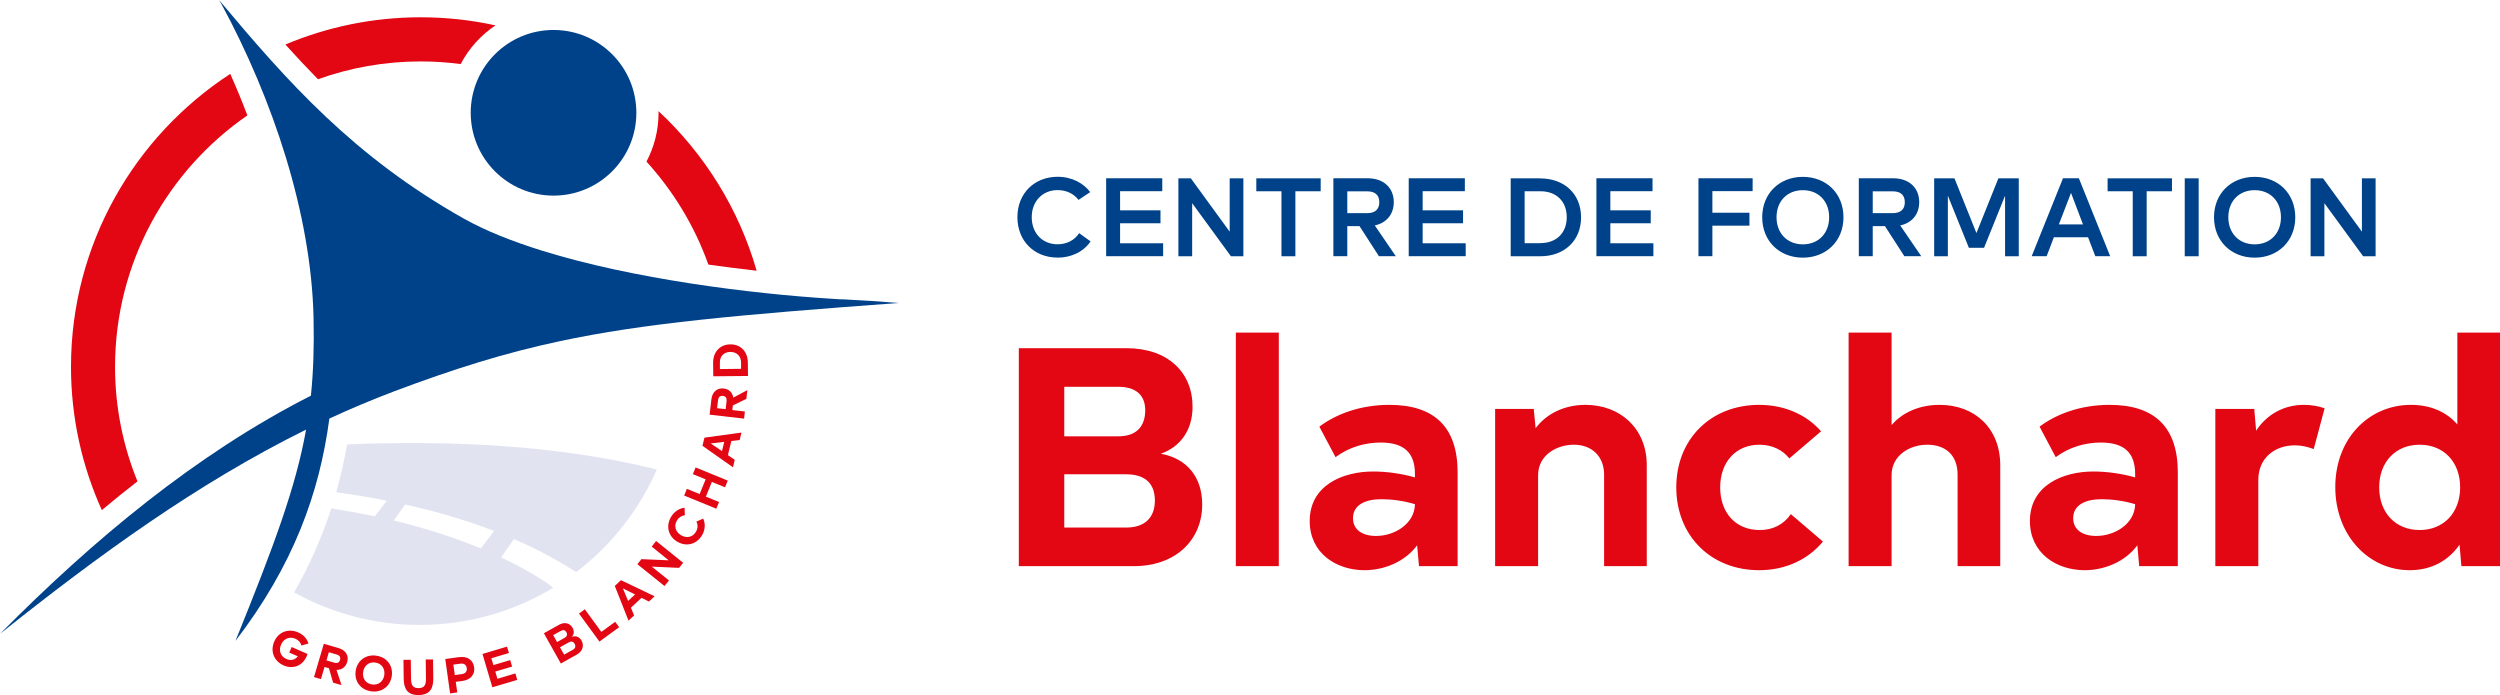 <?xml version="1.0" encoding="UTF-8"?>
<svg id="Calque_1" data-name="Calque 1" xmlns="http://www.w3.org/2000/svg" viewBox="0 0 321.16 89.29">
  <defs>
    <style>
      .cls-1 {
        fill: #004289;
      }

      .cls-2 {
        fill: #e1e3f1;
      }

      .cls-3 {
        fill: #e30613;
      }
    </style>
  </defs>
  <path class="cls-2" d="M50.59,66.87l1.46-2.06c3.98.89,7.82,2.01,11.43,3.4l-1.72,2.24c-3.51-1.45-7.25-2.64-11.17-3.58M37.78,76.1c4.77,2.65,10.26,4.18,16.11,4.18,6.29,0,12.17-1.74,17.18-4.78-.33-.24-.65-.5-.99-.74-1.79-1.16-3.71-2.21-5.71-3.15l1.66-2.36c2.83,1.23,5.5,2.64,7.98,4.25,4.49-3.42,8.08-7.95,10.37-13.18-12.63-3.18-26.84-3.77-39.79-3.23-.37,2.1-.83,4.15-1.4,6.15,2.19.3,4.37.65,6.5,1.08l-1.54,2.01c-1.84-.39-3.71-.72-5.59-1.01-1.21,3.72-2.8,7.3-4.78,10.79"/>
  <path class="cls-3" d="M31.78,14.83c-.68-1.79-1.41-3.57-2.2-5.34-12.3,8.02-20.46,21.89-20.46,37.64,0,6.56,1.43,12.78,3.96,18.4,1.53-1.28,3.06-2.51,4.58-3.69-1.85-4.55-2.88-9.51-2.88-14.71,0-13.38,6.74-25.21,16.99-32.3M63.65,3.26c-3.1-.68-6.32-1.04-9.61-1.04-6.16,0-12.03,1.25-17.38,3.5,1.37,1.52,2.76,3,4.19,4.46,4.13-1.48,8.57-2.29,13.19-2.29,1.74,0,3.46.12,5.14.34,1.05-2.01,2.6-3.72,4.47-4.97M91,33.99c2.19.31,4.28.57,6.2.79-2.28-7.96-6.71-15.01-12.61-20.51,0,.07.01.14.01.22,0,2.26-.56,4.39-1.55,6.27,3.46,3.81,6.19,8.29,7.95,13.23"/>
  <path class="cls-1" d="M108.24,38.45c-.11,0-.22,0-.34,0-.35-.03-.7-.05-1.05-.07-10.47-.65-25.51-2.55-37.13-6.15-3.87-1.2-7.34-2.58-10.16-4.16C45.44,20.11,36.93,10.51,28.14,0c.09.16.18.3.27.45,6.68,12.33,11.57,27.05,11.87,40.36.08,3.7-.02,6.93-.34,10.02-14.74,7.49-27.98,18.52-39.93,30.59,12.55-10.02,25.34-19.33,39.31-26.23-1.33,7.45-4.14,14.96-9.07,27.14,7.43-9.68,10.8-19.01,12.06-28.56,2.72-1.26,5.49-2.42,8.3-3.49,7.85-2.95,14.29-4.95,21.26-6.44,10.85-2.32,22.96-3.4,43.59-4.92-2.42-.2-4.82-.35-7.21-.47"/>
  <path class="cls-3" d="M95.2,46.57v.81s-2.72.03-2.72.03v-.81c-.02-.84.51-1.38,1.34-1.39.83,0,1.37.53,1.38,1.36M91.61,46.6l.02,1.74,4.46-.04-.02-1.74c-.01-1.35-.89-2.34-2.25-2.32-1.37.01-2.22,1.02-2.21,2.37M92.12,52.44l.12-1.03c.05-.4.26-.59.62-.55.36.04.52.27.48.67l-.12,1.03-1.1-.12ZM95.88,51.23l.13-1.11-1.81.96c-.1-.67-.57-1.1-1.23-1.17-.83-.1-1.47.42-1.58,1.38l-.23,1.98,4.43.51.1-.92-1.61-.18.07-.6,1.73-.84ZM92.75,57.95l-1.45-.98,1.74-.21-.29,1.19ZM95.02,56.53l.23-.96-4.75.65-.26,1.05,3.92,2.76.23-.96-.88-.6.44-1.81,1.06-.13ZM89.01,60.91l1.64.67-.77,1.89-1.64-.67-.35.86,4.13,1.69.35-.86-1.69-.69.77-1.89,1.69.69.35-.86-4.13-1.69-.35.86ZM90.18,68.77c.41-.69.47-1.49.15-2.15l-.87.39c.22.41.19.89-.06,1.31-.41.69-1.19.87-1.91.44-.72-.43-.94-1.21-.53-1.89.24-.41.62-.64,1.02-.68l-.04-.96c-.64.06-1.32.46-1.74,1.18-.68,1.15-.37,2.49.81,3.18,1.17.69,2.49.33,3.17-.82M83.71,70.21l2.19,1.77-3.5-.15-.52.65,3.48,2.8.58-.71-2.21-1.78,3.51.16.52-.65-3.47-2.8-.57.72ZM80.69,77.21l-.67-1.62,1.56.78-.9.83ZM83.37,77.27l.72-.67-4.32-2.07-.79.74,1.76,4.46.72-.67-.41-.99,1.36-1.27.96.48ZM77.25,81.18l-2.12-2.91-.75.55,2.63,3.6,2.53-1.85-.51-.69-1.78,1.3ZM73.58,83.48l-1.11.62-.53-.95,1.11-.62c.34-.19.61-.12.77.18.17.31.1.58-.24.77M72.04,81.05c.32-.18.57-.11.71.15.17.3.1.56-.22.74l-.97.54-.49-.89.97-.54ZM73.46,81.82c.29-.33.33-.75.1-1.16-.35-.62-1.03-.8-1.76-.39l-1.93,1.08,2.18,3.89,2.05-1.15c.76-.42.96-1.16.61-1.79-.27-.49-.73-.67-1.25-.49M63.9,87.19l-.27-.92,2.16-.64-.25-.83-2.16.64-.26-.88,2.26-.67-.25-.82-3.15.94,1.27,4.28,3.2-.95-.24-.83-2.31.69ZM59.31,86.6l-.88.12-.19-1.34.89-.12c.48-.07.77.14.83.57.06.43-.17.71-.65.77M59.02,84.41l-1.82.25.62,4.42.92-.13-.19-1.36.9-.12c1.04-.15,1.59-.85,1.46-1.76-.13-.9-.85-1.44-1.89-1.29M53.78,89.29c1.5-.02,1.89-.92,1.88-2.14l-.03-2.43h-.94s.03,2.45.03,2.45c.01.89-.25,1.22-.95,1.23-.69,0-.96-.33-.97-1.21l-.03-2.43h-.94s.03,2.44.03,2.44c.02,1.24.45,2.11,1.92,2.09M47.81,87.93c-.81-.11-1.28-.76-1.16-1.6.12-.83.75-1.33,1.55-1.22.81.11,1.28.77,1.17,1.6-.12.83-.75,1.33-1.56,1.22M47.69,88.81c1.33.19,2.45-.62,2.64-1.97.19-1.36-.67-2.43-2-2.61-1.33-.19-2.45.62-2.64,1.97-.19,1.35.66,2.43,2,2.61M42.25,83.79l1,.29c.39.11.53.36.43.7-.1.34-.36.47-.74.35l-1-.29.31-1.06ZM42.8,87.7l1.07.31-.64-1.95c.67.01,1.18-.37,1.37-1.01.24-.8-.16-1.52-1.09-1.79l-1.91-.56-1.26,4.28.89.26.46-1.56.57.17.53,1.85ZM39.39,84.31c.07-.15.1-.24.11-.3l-2.03-.89-.31.71,1.1.48c-.37.47-.89.6-1.46.35-.77-.33-1.03-1.09-.69-1.85.33-.77,1.07-1.08,1.83-.76.4.18.67.47.79.88l.9-.27c-.21-.66-.7-1.15-1.33-1.42-1.22-.53-2.52-.09-3.07,1.18-.55,1.26-.02,2.52,1.2,3.06,1.2.53,2.44.06,2.96-1.16"/>
  <path class="cls-1" d="M303.42,22.91v6.85l-4.99-6.85h-1.6v10.01h1.77v-6.82l4.98,6.82h1.6v-10.01h-1.76ZM289.64,31.39c-2,0-3.38-1.42-3.38-3.48s1.37-3.48,3.38-3.48,3.38,1.42,3.38,3.48-1.37,3.48-3.38,3.48M289.64,33.1c3,0,5.22-2.13,5.22-5.19s-2.21-5.19-5.22-5.19-5.22,2.13-5.22,5.19,2.22,5.19,5.22,5.19M282.45,22.91h-1.79v10.01h1.79v-10.01ZM279.01,22.91h-8.26v1.66h3.23v8.35h1.79v-8.35h3.25v-1.66ZM264.49,28.83l1.56-4.05,1.54,4.05h-3.1ZM269.16,32.91h1.92l-4.02-10.01h-2.04l-4.02,10.01h1.92l.93-2.43h4.39l.93,2.43ZM259.34,22.91h-2.62l-2.82,7.03-2.82-7.03h-2.61v10.01h1.76v-7.78l2.7,6.69h1.95l2.7-6.69v7.78h1.76v-10.01ZM240.58,24.58h2.58c1.02,0,1.54.5,1.54,1.4s-.53,1.4-1.54,1.4h-2.58v-2.81ZM244.64,32.91h2.17l-2.7-3.95c1.54-.33,2.44-1.46,2.44-2.99,0-1.82-1.27-3.07-3.37-3.07h-4.39v10.01h1.79v-3.86h1.57l2.49,3.86ZM231.6,31.39c-2,0-3.38-1.42-3.38-3.48s1.37-3.48,3.38-3.48,3.38,1.42,3.38,3.48-1.37,3.48-3.38,3.48M231.6,33.1c3,0,5.22-2.13,5.22-5.19s-2.21-5.19-5.22-5.19-5.22,2.13-5.22,5.19,2.21,5.19,5.22,5.19M225.15,24.56v-1.66h-6.96v10.01h1.79v-3.92h4.76v-1.66h-4.76v-2.78h5.18ZM206.87,31.26v-2.58h5.19v-1.66h-5.19v-2.46h5.42v-1.66h-7.21v10.01h7.32v-1.66h-5.53ZM197.89,31.24h-2.03v-6.67h2.03c2.05,0,3.38,1.3,3.38,3.33s-1.33,3.33-3.38,3.33M197.89,22.91h-3.82v10.01h3.82c3,0,5.22-1.94,5.22-5s-2.21-5-5.22-5M182.76,31.26v-2.58h5.19v-1.66h-5.19v-2.46h5.42v-1.66h-7.21v10.01h7.32v-1.66h-5.53ZM173.08,24.58h2.57c1.02,0,1.54.5,1.54,1.4s-.53,1.4-1.54,1.4h-2.57v-2.81ZM177.14,32.91h2.17l-2.7-3.95c1.54-.33,2.44-1.46,2.44-2.99,0-1.82-1.27-3.07-3.37-3.07h-4.39v10.01h1.79v-3.86h1.57l2.49,3.86ZM169.65,22.91h-8.26v1.66h3.23v8.35h1.79v-8.35h3.25v-1.66ZM157.97,22.91v6.85l-4.99-6.85h-1.6v10.01h1.77v-6.82l4.98,6.82h1.6v-10.01h-1.76ZM143.89,31.26v-2.58h5.19v-1.66h-5.19v-2.46h5.42v-1.66h-7.21v10.01h7.32v-1.66h-5.53ZM135.84,33.1c1.72,0,3.33-.71,4.26-2.09l-1.47-1.06c-.6.94-1.63,1.43-2.77,1.43-1.96,0-3.32-1.43-3.32-3.48s1.4-3.48,3.32-3.48c1.12,0,2.09.46,2.69,1.26l1.5-1c-.82-1.11-2.3-1.97-4.19-1.97-2.95,0-5.16,2.11-5.16,5.19s2.19,5.19,5.15,5.19"/>
  <path class="cls-3" d="M310.84,68.09c-3.08,0-5.2-2.2-5.2-5.48s2.12-5.48,5.2-5.48,5.2,2.2,5.2,5.48-2.16,5.48-5.2,5.48M315.68,42.73v11.8c-1.36-1.6-3.44-2.52-5.96-2.52-5.4,0-9.72,4.32-9.72,10.56s4.32,10.68,9.56,10.68c2.8,0,5-1.24,6.4-3.28l.24,2.76h4.96v-30h-5.48ZM295.95,52.01c-2.56,0-4.76,1.24-6.12,3.32l-.24-2.8h-5v20.2h5.52v-11.08c0-2.88,2.2-4.44,4.68-4.44.8,0,1.6.16,2.44.48l1.4-5.24c-.8-.28-1.72-.44-2.68-.44M269.29,68.85c-1.76,0-2.96-.8-2.96-2.28,0-1.72,1.6-2.44,3.64-2.44,1.32,0,2.88.2,4.32.64-.04,2.48-2.56,4.08-5,4.08M271.01,52.01c-3.76,0-6.88,1.2-9,2.8l2.08,3.92c1.76-1.32,3.84-1.88,5.8-1.88,2.96,0,4.4,1.28,4.4,4.04v.44c-1.8-.52-3.76-.76-5.36-.76-3.96,0-8.16,1.8-8.16,6.36,0,4.16,3.44,6.32,7.04,6.32,2.52,0,5.2-1.08,6.76-3.2l.24,2.68h4.96v-12.04c0-5.84-3-8.68-8.76-8.68M249.16,52.01c-2.56,0-4.76.96-6.16,2.6v-11.88h-5.52v30h5.52v-11.68c0-2.6,2.4-3.92,4.56-3.92,2.44,0,3.92,1.4,3.92,3.84v11.76h5.48v-12.96c0-4.76-3.28-7.76-7.8-7.76M225.98,73.25c3.4,0,6.28-1.36,8.2-3.68l-4.12-3.52c-.96,1.36-2.32,2.04-4,2.04-3.08,0-5.08-2.2-5.08-5.48s2.04-5.48,5.04-5.48c1.64,0,3,.68,3.84,1.76l4.08-3.48c-1.88-2.16-4.72-3.4-7.96-3.4-6.16,0-10.64,4.36-10.64,10.6s4.48,10.64,10.64,10.64M203.67,52.01c-2.68,0-5,1.12-6.4,3l-.24-2.48h-4.96v20.2h5.52v-11.68c0-2.6,2.4-3.92,4.6-3.92,2.36,0,3.88,1.56,3.88,3.84v11.76h5.48v-12.96c0-4.72-3.4-7.76-7.88-7.76M176.77,68.85c-1.76,0-2.96-.8-2.96-2.28,0-1.72,1.6-2.44,3.64-2.44,1.32,0,2.88.2,4.32.64-.04,2.48-2.56,4.08-5,4.08M178.49,52.01c-3.76,0-6.88,1.2-9,2.8l2.08,3.92c1.76-1.32,3.84-1.88,5.8-1.88,2.96,0,4.4,1.28,4.4,4.04v.44c-1.8-.52-3.76-.76-5.36-.76-3.96,0-8.16,1.8-8.16,6.36,0,4.16,3.44,6.32,7.04,6.32,2.52,0,5.2-1.08,6.76-3.2l.24,2.68h4.96v-12.04c0-5.84-3-8.68-8.76-8.68M158.76,72.73h5.52v-30h-5.52v30ZM144.68,67.77h-7.96v-6.84h7.96c2.44,0,3.68,1.2,3.68,3.36s-1.24,3.48-3.68,3.48M143.68,49.69c2.28,0,3.44,1.12,3.44,3,0,2.12-1.16,3.36-3.44,3.36h-6.96v-6.36h6.96ZM149.12,58.29c2.6-.92,4.08-3.12,4.08-6.04,0-4.44-3.2-7.52-8.48-7.52h-13.84v28h14.76c5.44,0,8.8-3.4,8.8-7.92,0-3.52-1.96-5.92-5.32-6.52"/>
  <path class="cls-1" d="M71.11,25.13c5.88,0,10.64-4.76,10.64-10.64s-4.76-10.64-10.64-10.64-10.64,4.76-10.64,10.64,4.76,10.64,10.64,10.64"/>
</svg>